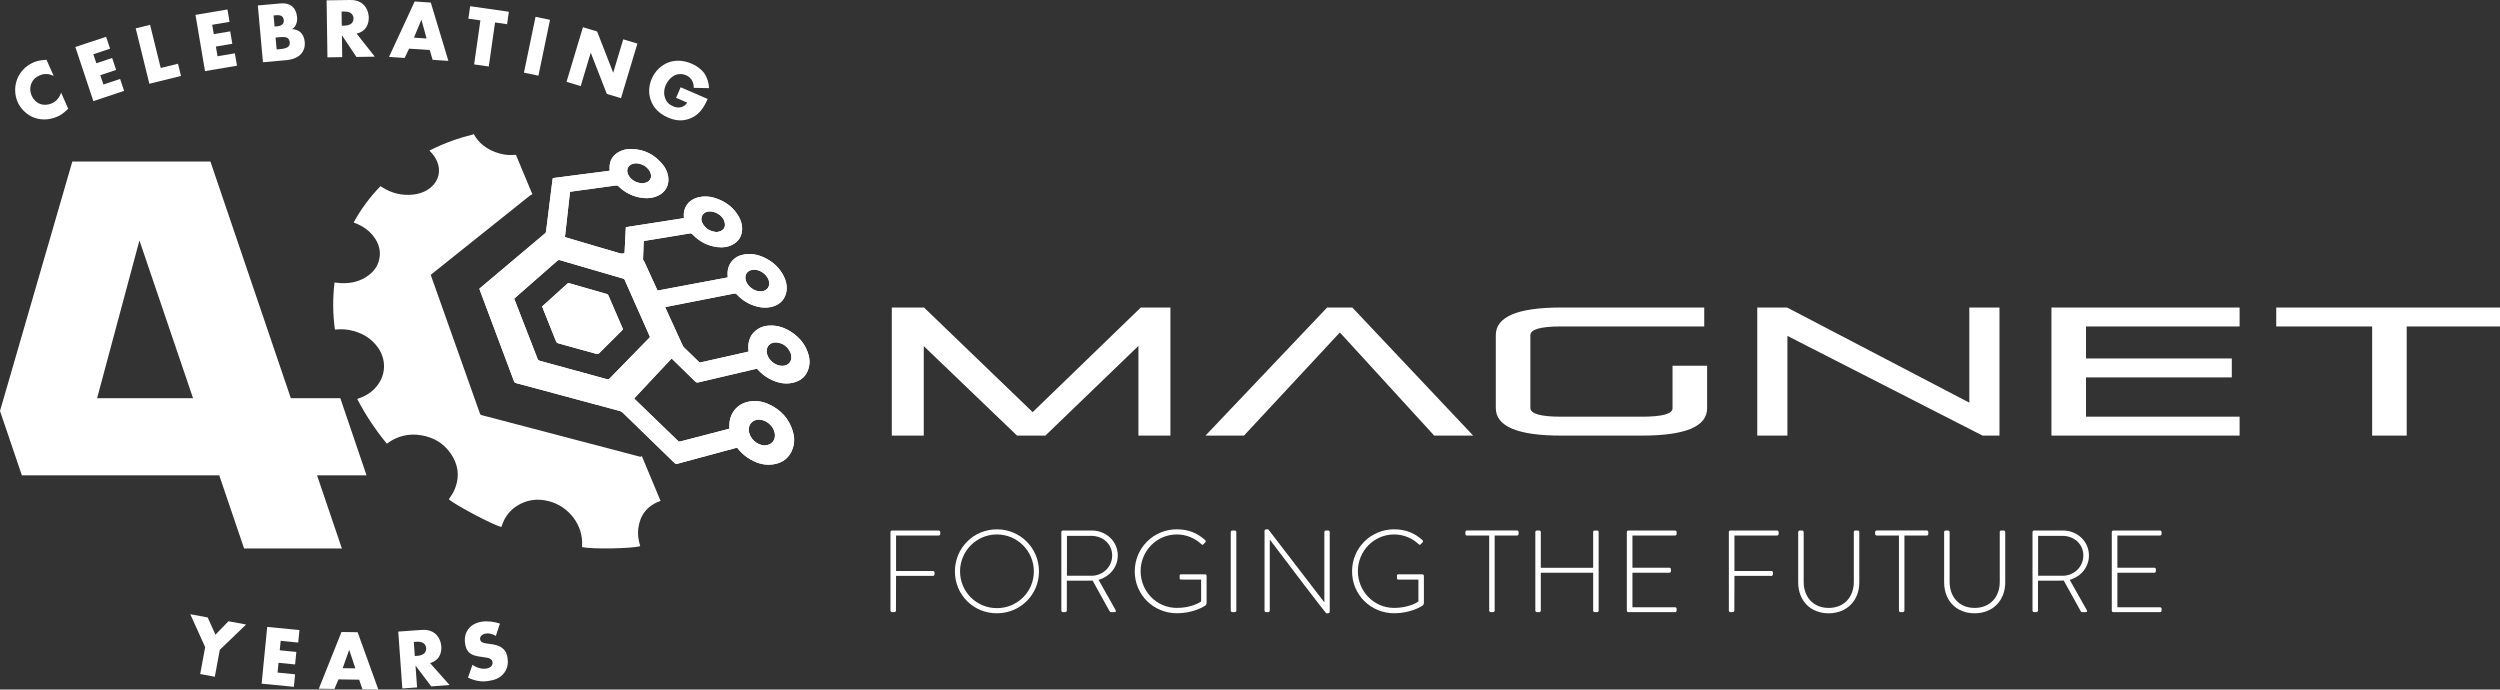 <?xml version="1.0" encoding="UTF-8"?>
<svg id="Layer_1" data-name="Layer 1" xmlns="http://www.w3.org/2000/svg" xmlns:xlink="http://www.w3.org/1999/xlink" viewBox="0 0 1698.8 468.53">
  <rect x="0" y="0" width="1698.8" height="468.53" fill="#333333" stroke="none"/>
  <defs>
    <style>
      .cls-1, .cls-2 {
        fill: #fff;
      }

      .cls-2 {
        stroke-width: 0px;
      }

      .cls-3 {
        clip-path: url(#clippath);
      }
    </style>
    <clipPath id="clippath">
      <path class="cls-2" d="m368.38,208.26c.16.45.3.83.45,1.2,3,7.48,6.01,14.95,8.98,22.43.32.81.78,1.19,1.59,1.41,8.65,2.37,17.31,4.77,25.94,7.19.78.21,1.25.05,1.8-.5,5.13-5.13,10.29-10.23,15.43-15.34.28-.28.54-.58.76-.82-.04-.18-.05-.26-.09-.33-3.28-7.58-6.57-15.15-9.83-22.74-.25-.59-.63-.86-1.21-1.02-3.29-.93-6.57-1.89-9.86-2.83-5.37-1.54-10.75-3.08-16.24-4.66-5.94,5.36-11.82,10.68-17.72,16.01m140.41,84.08c-.29-4.42,3.32-7.72,7.82-7.16,4.84.58,9.02,4.52,9.87,9.29.66,3.73-1.34,7.03-4.84,7.91-.66.17-1.35.2-2.02.29-5.42-.12-10.48-4.92-10.83-10.33m22.68-43.74c-4.66-.03-9.47-3.93-10.35-8.51-.92-4.83,2.48-7.79,6.64-7.37,4.55.46,7.72,2.99,9.49,7.21.23.55.37,1.15.45,1.75.5,4.07-2.06,6.92-6.18,6.93-.01,0-.03,0-.05,0m-24.54-57.58c-1.52-4.27.97-7.78,5.51-7.76,4.16.01,8.45,3.06,9.86,7,1.49,4.16-1.03,7.73-5.48,7.74h-.02c-4.1,0-8.49-3.1-9.87-6.97m-94.56,66.6c-15.17-4.18-30.35-8.32-45.53-12.47-.74-.2-1.23-.49-1.54-1.29-5.14-13.3-10.32-26.58-15.49-39.86-.13-.33-.24-.68-.4-1.12,2.49-2.19,4.91-4.31,7.34-6.43,7.34-6.43,14.68-12.84,22-19.28.54-.48.99-.62,1.71-.41,14.25,4.18,28.51,8.32,42.77,12.46.62.19,1.03.45,1.31,1.08,5.62,12.71,11.27,25.4,16.91,38.1.08.18.14.37.22.59-.22.25-.41.5-.63.72-8.89,9.12-17.8,18.22-26.68,27.35-.43.45-.81.67-1.32.67-.2,0-.41-.04-.66-.11m65-105.87c-.58-1.07-.89-2.25-.75-3.48.29-2.64,2.29-4.4,5.21-4.62,3.99-.29,8.6,2.43,10.15,6.11.38.9.64,1.94.63,2.91-.03,2.14-1.16,3.65-3.16,4.42-.85.33-1.78.43-2.46.58-4.36-.43-7.6-2.22-9.62-5.94m-49.9-31.95c-.48-.67-.82-1.48-1.05-2.29-.76-2.64.5-5.06,3.07-6.03,1.51-.56,3.05-.63,4.63-.3,2.7.57,4.99,1.84,6.66,4.05.64.85,1.14,1.87,1.43,2.89.72,2.54-.5,4.91-2.97,5.85-.93.35-1.95.46-2.61.61-4.01-.29-7.03-1.74-9.16-4.79m-.26-18.47c-2.19.09-4.29.69-6.26,1.69-3.76,1.93-6.14,4.9-6.67,9.16-.15,1.23-.02,2.47-.02,3.82-1.27.18-2.54.36-3.81.53-5.27.68-10.54,1.35-15.81,2.03-5.99.78-11.98,1.56-17.97,2.33-1.11.14-1.11.13-1.24,1.19-1.46,11.67-2.93,23.34-4.37,35.02-.08.68-.28,1.23-.87,1.63-.3.2-.56.46-.84.69-14.21,11.97-28.42,23.94-42.63,35.91-.33.28-.65.57-1,.88.16.46.29.88.45,1.29,4.2,11.2,8.4,22.4,12.6,33.6,3.5,9.31,7,18.62,10.47,27.94.27.72.64,1.09,1.39,1.27,3,.76,5.99,1.59,8.98,2.4,20.52,5.53,41.04,11.06,61.57,16.57.72.19,1.31.51,1.85,1.03,11.76,11.44,23.54,22.85,35.29,34.3.62.61,1.16.74,2.01.51,13.05-3.55,26.11-7.06,39.17-10.58.45-.12.92-.23,1.36-.34,2.09,2.72,4.45,5.02,7.23,6.86,5.27,3.49,10.98,5.45,17.36,4.48,6.58-1,11.15-4.6,13.27-11.01,1.24-3.75,1.15-7.56.04-11.31-2.58-8.74-8.22-14.82-16.44-18.56-4.04-1.83-8.3-2.59-12.73-1.89-5,.79-9,3.17-11.65,7.57-1.47,2.42-2.2,5.09-2.33,7.91-.04,1,0,2.01,0,3.03-.37.12-.68.22-.98.3-10.75,2.79-21.51,5.57-32.25,8.37-.7.19-1.18.11-1.72-.41-9.67-9.36-19.37-18.7-29.06-28.05-.22-.21-.41-.46-.67-.75,8.49-9.06,16.94-18.07,25.42-27.12.41.37.71.64.99.91,5.05,4.92,10.11,9.84,15.13,14.78.58.57,1.11.76,1.91.57,11.05-2.61,22.1-5.2,33.16-7.78,2.26-.53,4.53-1.06,6.78-1.59.29.3.5.53.72.77,2.16,2.37,4.63,4.37,7.45,5.91,4.98,2.72,10.24,4.15,15.92,2.98,5.95-1.23,9.84-4.77,11.26-10.77.66-2.79.48-5.61-.29-8.37-1.88-6.67-5.99-11.7-11.71-15.45-4.59-3.01-9.62-4.66-15.19-4.33-2.7.16-5.26.85-7.53,2.33-5.05,3.28-6.85,8.11-6.42,13.93.03.43.09.86.14,1.32-.3.1-.52.2-.75.25-10.56,2.37-21.13,4.73-31.69,7.14-.75.17-1.12-.1-1.56-.54-3.29-3.2-6.6-6.39-9.89-9.61-.36-.36-.68-.8-.89-1.26-3.68-8.01-7.34-16.04-11.01-24.06-.29-.62-.56-1.25-.9-2.03.52-.12.9-.22,1.29-.3,8.06-1.58,16.12-3.16,24.18-4.74,7.11-1.39,14.23-2.77,21.33-4.19.85-.17,1.38.03,1.97.67,3.15,3.4,6.93,5.88,11.3,7.43,4.15,1.47,8.39,1.94,12.71.82,5.46-1.43,9.04-5.44,9.71-10.93.42-3.42-.34-6.66-1.86-9.72-2.91-5.86-7.49-10.01-13.38-12.77-4.25-1.98-8.7-2.89-13.39-2.12-3.37.55-6.3,1.95-8.52,4.61-2.45,2.93-3.18,6.35-2.86,10.07.03.31.03.61.05.96-15.94,2.99-31.79,5.96-47.69,8.94-.25-.52-.44-.9-.62-1.31-2.77-6.04-5.53-12.08-8.3-18.13-.16-.37-.3-.79-.58-1.03-.38-.32-.38-.66-.36-1.07.14-3.66.27-7.33.41-10.99.01-.39.07-.77.11-1.17,2.9-.47,5.68-.92,8.46-1.37,7.59-1.25,15.18-2.5,22.76-3.76.73-.12,1.25,0,1.8.6,4.67,4.9,10.34,7.9,17.08,8.7,3.51.41,6.94.03,10.11-1.63,4.3-2.25,6.52-5.86,6.61-10.73.06-2.98-.82-5.73-2.25-8.3-3.11-5.58-7.8-9.37-13.63-11.79-4.25-1.76-8.67-2.47-13.24-1.53-6.93,1.42-11.06,6.72-10.47,13.5.02.23,0,.47,0,.78-13.18,2.05-26.29,4.1-39.44,6.15-.31,5.98-.61,11.84-.9,17.61-1.36.5-2.49.37-3.7,0-10.3-3.07-20.61-6.09-30.92-9.12-1.92-.57-3.84-1.15-5.87-1.76,1.15-10.28,2.3-20.51,3.45-30.78,1.73-.25,3.36-.49,4.99-.71,8.78-1.2,17.56-2.39,26.33-3.6.62-.08,1.04.05,1.5.49,4.75,4.64,10.42,7.37,17.03,8.05,3.38.35,6.68-.07,9.8-1.49,5.24-2.38,7.91-7.29,7.07-12.98-.43-2.94-1.6-5.6-3.42-7.9-5.66-7.17-12.96-10.91-21.96-10.91-.49,0-.99.01-1.49.04"/>
    </clipPath>
  </defs>
  <g>
    <path class="cls-2" d="m1635.4,296v-74.17h63.4v-12.86h-152.05v12.86h65.17v74.17h23.49Zm-113.55,0v-12.85h-104.37v-26.7h99.07v-12.85h-99.07v-21.76h104.37v-12.86h-127.86v87.03h127.86Zm-163.17,0v-87.03h-20.49v64.65l-123.79-64.65h-20.31v87.03h20.49v-67.75l132.63,67.75h11.48Zm-243,0c29.55,0,44.33-6.18,44.33-18.54v-28.93h-23.49v28.93c0,3.79-6.95,5.69-20.84,5.69h-54.93c-13.89,0-20.84-1.98-20.84-5.94v-49.45c0-3.95,6.94-5.93,20.84-5.93h97.31v-12.86h-97.31c-29.55,0-44.33,6.26-44.33,18.79v49.45c0,12.53,14.78,18.79,44.33,18.79h54.93Zm-114.62,0l-82.12-87.03h-17.13l-82.65,87.03h26.14l65.17-70.09,64.1,70.09h26.49Zm-205.74,0v-87.03h-20.13l-73.47,71.08-73.82-71.08h-21.9v87.03h21.72v-60.82l63.4,60.82h19.25l63.22-60.95v60.95h21.72Z"/>
    <path class="cls-2" d="m321.99,91.16c3.14,5.92,8.15,9.66,14.25,12.07,4.25,1.68,8.67,2.43,13.26,2.01.32-.03.64,0,1.09,0,3.74,8.94,7.49,17.93,11.18,26.76-.62.33-1.22.54-1.68.91-22.17,17.7-44.33,35.41-66.5,53.12-.28.22-.55.47-.86.74.1.35.19.69.31,1.02,10.93,30.78,21.86,61.56,32.78,92.34.07.19.17.37.2.57.14.94.75,1.27,1.62,1.49,17.87,4.67,35.74,9.36,53.61,14.06,17.71,4.65,35.42,9.31,53.14,13.96.56.15,1.18.52,1.68-.45,4.31,10.31,8.53,20.4,12.78,30.59-.39.16-.7.31-1.02.43-8.51,3.3-13.03,9.63-14.13,18.55-.46,3.74.06,7.39,1.13,10.98.06.19.12.38.17.58.02.07,0,.16,0,.24-5.91,1.68-32.3,2.14-39.46.65,0-.33-.02-.68,0-1.02.86-14.01-9.17-26.83-22.76-30.24-7.77-1.95-15.13-.95-21.88,3.49-4.78,3.15-7.99,7.54-9.8,12.96-.11.34-.24.68-.36,1.02-.01.03-.06.05-.09.08-5.32-1.15-31.39-14.92-35.65-18.8,1.15-1.83,2.47-3.54,3.37-5.45,4.34-9.22,3.36-18.05-2.54-26.24-4.86-6.74-11.65-10.51-19.8-11.83-6.74-1.1-13.15-.04-19.19,3.18-.67.36-1.32.77-1.96,1.19-.64.41-1.26.87-2.01,1.39-7.76-9.42-14.47-19.5-20.12-30.41.53-.19.93-.34,1.34-.49,5.48-1.94,10.03-5.12,13.27-10,4.93-7.42,4.78-16.7-.39-24.21-4.09-5.94-9.81-9.56-16.67-11.46-3.75-1.04-7.59-1.45-11.49-1.06-.28.03-.56.04-.84.05-.08,0-.16-.03-.4-.08-1.45-10.56-1.55-21.16-.24-31.86,1.44.14,2.76.32,4.08.39,6.98.39,13.47-1.09,19.13-5.35,4.28-3.22,6.94-7.47,7.49-12.88.45-4.35-.74-8.31-3.08-11.94-3.15-4.87-7.61-8.13-12.91-10.33-.52-.21-1.04-.41-1.73-.69,4.94-9.09,11.02-17.24,18.22-24.68.36.23.7.43,1.02.64,6.43,4.13,13.46,5.9,21.07,5.09,4.53-.49,8.72-1.97,12.24-4.97,5.31-4.51,6.87-11.22,4.13-17.62-1.01-2.36-2.44-4.45-4.22-6.3-.3-.31-.59-.63-.95-1.02.39-.21.69-.39,1.01-.54,9.08-4.52,18.57-7.93,28.41-10.37.18-.04.34-.16.51-.25h.24Z"/>
    <g>
      <path class="cls-1" d="m368.38,208.26c.16.45.3.83.45,1.2,3,7.48,6.01,14.95,8.98,22.43.32.81.78,1.19,1.59,1.41,8.65,2.37,17.31,4.77,25.94,7.19.78.21,1.25.05,1.8-.5,5.13-5.13,10.29-10.23,15.43-15.34.28-.28.54-.58.76-.82-.04-.18-.05-.26-.09-.33-3.28-7.58-6.57-15.15-9.83-22.74-.25-.59-.63-.86-1.21-1.02-3.29-.93-6.57-1.89-9.86-2.83-5.37-1.54-10.75-3.08-16.24-4.66-5.94,5.36-11.82,10.68-17.72,16.01m140.41,84.08c-.29-4.42,3.32-7.72,7.82-7.16,4.84.58,9.02,4.52,9.87,9.29.66,3.73-1.34,7.03-4.84,7.91-.66.17-1.35.2-2.02.29-5.42-.12-10.48-4.92-10.83-10.33m22.68-43.74c-4.66-.03-9.47-3.93-10.35-8.51-.92-4.83,2.48-7.79,6.64-7.37,4.55.46,7.72,2.99,9.49,7.21.23.55.37,1.15.45,1.75.5,4.07-2.06,6.92-6.18,6.93-.01,0-.03,0-.05,0m-24.54-57.58c-1.52-4.27.97-7.78,5.51-7.76,4.16.01,8.45,3.06,9.86,7,1.49,4.16-1.03,7.73-5.48,7.74h-.02c-4.1,0-8.49-3.1-9.87-6.97m-94.56,66.6c-15.17-4.18-30.35-8.32-45.53-12.47-.74-.2-1.23-.49-1.54-1.29-5.14-13.3-10.32-26.58-15.49-39.86-.13-.33-.24-.68-.4-1.12,2.49-2.19,4.91-4.31,7.34-6.43,7.34-6.43,14.68-12.84,22-19.28.54-.48.99-.62,1.71-.41,14.25,4.18,28.51,8.32,42.77,12.46.62.19,1.03.45,1.31,1.08,5.62,12.71,11.27,25.4,16.91,38.1.08.18.14.37.22.59-.22.25-.41.5-.63.72-8.89,9.12-17.8,18.22-26.68,27.35-.43.45-.81.67-1.32.67-.2,0-.41-.04-.66-.11m65-105.87c-.58-1.07-.89-2.25-.75-3.48.29-2.64,2.29-4.4,5.21-4.62,3.99-.29,8.6,2.43,10.15,6.11.38.9.64,1.94.63,2.91-.03,2.14-1.16,3.65-3.16,4.42-.85.33-1.78.43-2.46.58-4.36-.43-7.6-2.22-9.62-5.94m-49.9-31.95c-.48-.67-.82-1.48-1.05-2.29-.76-2.64.5-5.06,3.07-6.03,1.51-.56,3.05-.63,4.63-.3,2.7.57,4.99,1.84,6.66,4.05.64.85,1.14,1.87,1.43,2.89.72,2.54-.5,4.91-2.97,5.85-.93.35-1.95.46-2.61.61-4.01-.29-7.03-1.74-9.16-4.79m-.26-18.47c-2.19.09-4.29.69-6.26,1.69-3.76,1.93-6.14,4.9-6.67,9.16-.15,1.23-.02,2.47-.02,3.82-1.27.18-2.54.36-3.81.53-5.27.68-10.54,1.35-15.81,2.03-5.99.78-11.98,1.56-17.97,2.33-1.11.14-1.11.13-1.24,1.19-1.46,11.67-2.93,23.34-4.37,35.02-.08.68-.28,1.23-.87,1.63-.3.2-.56.46-.84.69-14.21,11.97-28.42,23.94-42.63,35.91-.33.28-.65.57-1,.88.16.46.29.88.45,1.29,4.2,11.2,8.4,22.4,12.6,33.6,3.5,9.31,7,18.62,10.47,27.94.27.72.64,1.09,1.39,1.27,3,.76,5.99,1.59,8.98,2.4,20.52,5.53,41.04,11.06,61.57,16.57.72.19,1.31.51,1.85,1.03,11.76,11.44,23.54,22.85,35.29,34.3.62.61,1.16.74,2.01.51,13.05-3.55,26.11-7.06,39.17-10.58.45-.12.92-.23,1.36-.34,2.09,2.72,4.45,5.02,7.23,6.86,5.27,3.49,10.98,5.45,17.36,4.48,6.58-1,11.15-4.6,13.27-11.01,1.24-3.75,1.15-7.56.04-11.31-2.58-8.74-8.22-14.82-16.44-18.56-4.04-1.83-8.3-2.59-12.73-1.89-5,.79-9,3.17-11.65,7.57-1.47,2.42-2.2,5.09-2.33,7.91-.04,1,0,2.01,0,3.03-.37.12-.68.22-.98.3-10.75,2.79-21.51,5.57-32.25,8.37-.7.19-1.18.11-1.72-.41-9.67-9.36-19.37-18.7-29.06-28.05-.22-.21-.41-.46-.67-.75,8.49-9.06,16.94-18.07,25.42-27.12.41.37.71.64.99.91,5.05,4.92,10.11,9.84,15.13,14.78.58.57,1.11.76,1.91.57,11.05-2.61,22.1-5.2,33.16-7.78,2.26-.53,4.53-1.06,6.78-1.59.29.3.5.53.72.77,2.16,2.37,4.63,4.37,7.45,5.91,4.98,2.72,10.24,4.15,15.92,2.98,5.95-1.23,9.84-4.77,11.26-10.77.66-2.79.48-5.61-.29-8.37-1.88-6.67-5.99-11.7-11.71-15.45-4.59-3.01-9.62-4.66-15.19-4.33-2.7.16-5.26.85-7.53,2.33-5.05,3.28-6.85,8.11-6.42,13.93.03.43.09.86.14,1.32-.3.1-.52.2-.75.25-10.56,2.37-21.13,4.73-31.69,7.14-.75.17-1.12-.1-1.56-.54-3.29-3.2-6.6-6.39-9.89-9.61-.36-.36-.68-.8-.89-1.26-3.68-8.01-7.34-16.04-11.01-24.06-.29-.62-.56-1.25-.9-2.03.52-.12.9-.22,1.29-.3,8.06-1.58,16.12-3.16,24.18-4.74,7.11-1.39,14.23-2.77,21.33-4.19.85-.17,1.38.03,1.97.67,3.15,3.4,6.93,5.88,11.3,7.43,4.15,1.47,8.39,1.94,12.71.82,5.46-1.43,9.04-5.44,9.71-10.93.42-3.42-.34-6.66-1.86-9.72-2.91-5.86-7.49-10.01-13.38-12.77-4.25-1.98-8.7-2.89-13.39-2.12-3.37.55-6.3,1.95-8.52,4.61-2.45,2.93-3.18,6.35-2.86,10.07.03.31.03.61.05.96-15.94,2.99-31.79,5.96-47.69,8.94-.25-.52-.44-.9-.62-1.31-2.77-6.04-5.53-12.08-8.3-18.13-.16-.37-.3-.79-.58-1.03-.38-.32-.38-.66-.36-1.07.14-3.66.27-7.33.41-10.99.01-.39.07-.77.11-1.17,2.9-.47,5.68-.92,8.46-1.37,7.59-1.25,15.18-2.5,22.76-3.76.73-.12,1.25,0,1.8.6,4.67,4.9,10.34,7.9,17.08,8.7,3.51.41,6.94.03,10.11-1.63,4.3-2.25,6.52-5.86,6.61-10.73.06-2.98-.82-5.73-2.25-8.3-3.11-5.58-7.8-9.37-13.63-11.79-4.25-1.76-8.67-2.47-13.24-1.53-6.93,1.42-11.06,6.72-10.47,13.5.02.23,0,.47,0,.78-13.18,2.05-26.29,4.1-39.44,6.15-.31,5.98-.61,11.84-.9,17.61-1.36.5-2.49.37-3.7,0-10.3-3.07-20.61-6.09-30.92-9.12-1.92-.57-3.84-1.15-5.87-1.76,1.15-10.28,2.3-20.51,3.45-30.78,1.73-.25,3.36-.49,4.99-.71,8.78-1.2,17.56-2.39,26.33-3.6.62-.08,1.04.05,1.5.49,4.75,4.64,10.42,7.37,17.03,8.05,3.38.35,6.68-.07,9.8-1.49,5.24-2.38,7.91-7.29,7.07-12.98-.43-2.94-1.6-5.6-3.42-7.9-5.66-7.17-12.96-10.91-21.96-10.91-.49,0-.99.01-1.49.04"/>
      <g class="cls-3">
        <rect class="cls-2" x="325.72" y="101.31" width="224.63" height="215.23"/>
      </g>
    </g>
  </g>
  <path class="cls-2" d="m197.63,270.59h33.63l17.81,52.42h-33.63l16.87,49.66h-66.45s-16.87-49.66-16.87-49.66H14.86L0,279.26,49.14,109.78h93.85l54.64,160.81Zm-66.45,0l-36.43-107.2-28.77,107.2h65.2Z"/>
  <g>
    <path class="cls-2" d="m139.41,439.74l-10.11-22.36,11.82,2.18,5.28,11.72,8.83-9.12,12,2.21-17.88,17.2-3.37,18.28-9.94-1.83,3.37-18.28Z"/>
    <path class="cls-2" d="m202.63,436.64l-11.91-1.17-.63,6.42,11.27,1.11-.83,8.5-11.27-1.11-.65,6.65,11.91,1.17-.83,8.5-21.91-2.15,3.79-38.56,21.91,2.15-.83,8.5Z"/>
    <path class="cls-2" d="m244.04,461.85l-14.06-.19-2.7,6.47-10.63-.14,15.39-38.54,10.98.15,14.06,38.94-10.75-.14-2.29-6.54Zm-2.57-7.7l-4.19-12.6-4.41,12.49,8.6.12Z"/>
    <path class="cls-2" d="m286.26,428.05c2.9-.21,6.64,0,9.69,2.74,2.36,2.1,3.71,5.38,3.92,8.45.24,3.3-.72,6.29-2.49,8.28-1.4,1.55-3.37,2.57-5.14,3.05l13.25,14.95-12.46.9-10.68-14.15,1.06,14.84-10.02.72-2.77-38.65,15.64-1.12Zm-4.38,17.73l1.91-.14c1.51-.11,3.62-.67,4.75-1.91.7-.81,1.13-2.12,1.04-3.34-.09-1.16-.64-2.4-1.57-3.15-.99-.86-2.72-1.32-4.92-1.16l-1.91.14.69,9.56Z"/>
    <path class="cls-2" d="m321.02,451.76c2.44,1.68,5.94,3.09,9.39,2.56,2.01-.31,3.12-1.13,3.65-1.91.48-.66.75-1.58.61-2.56-.12-.74-.53-1.56-1.45-2.13-1.11-.71-2.67-.89-5.25-1.25l-2.71-.41c-1.69-.27-4.17-.77-5.99-2.25-2.28-1.83-2.92-4.49-3.22-6.44-.72-4.71.68-7.87,2.09-9.79,1.65-2.25,4.61-4.41,9.26-5.13,3.79-.58,8.4-.05,12.31,1.29l-2.77,8.36c-3.35-1.9-5.62-1.78-6.94-1.58-.98.15-2.26.58-3.1,1.65-.49.66-.79,1.35-.66,2.22.11.69.3,1.19.78,1.64.34.3,1.14.88,3.6,1.21l3.19.45c2.53.38,5.19.85,7.53,2.72,2.27,1.77,3.11,3.82,3.52,6.46.54,3.5.2,7.02-2.14,10.2-2.77,3.78-6.64,5.02-10.72,5.64-2.41.37-4.75.49-7.72-.11-.67-.13-3.22-.68-6.27-2.15l3.02-8.69Z"/>
  </g>
  <g>
    <path class="cls-2" d="m46.36,73.88c-3.07,2.95-4.9,4.27-7.19,5.28-6.16,2.73-11.86,2.34-16.06.77-4.98-1.92-9.04-5.9-11.09-10.53-2.24-5.04-2.18-10.79-.43-15.44,1.72-4.57,5.41-9.01,10.93-11.46,1.7-.75,4.58-1.71,9.08-1.87l4.88,10.99c-4.6-2.35-8.2-1-9.74-.32-2.65,1.18-4.32,2.87-5.33,5.16-1.28,2.98-.96,6.15.14,8.64,1.08,2.44,3.3,4.7,5.93,5.63,2.18.75,5.07.68,7.67-.48,1.38-.61,4.71-2.28,6.37-7.27l4.83,10.89Z"/>
    <path class="cls-2" d="m74.79,33.08l-11.36,3.78,2.03,6.12,10.75-3.57,2.7,8.1-10.75,3.58,2.11,6.34,11.36-3.78,2.7,8.11-20.9,6.95-12.23-36.77,20.9-6.95,2.7,8.11Z"/>
    <path class="cls-2" d="m101.98,16.86l7.23,29.34,11.74-2.89,2.04,8.3-21.5,5.3-9.27-37.64,9.76-2.4Z"/>
    <path class="cls-2" d="m155.99,14.84l-11.8,2,1.08,6.36,11.17-1.89,1.42,8.43-11.17,1.89,1.12,6.59,11.8-1.99,1.42,8.42-21.72,3.67-6.47-38.22,21.72-3.68,1.42,8.43Z"/>
    <path class="cls-2" d="m178.68,42.3l-3.48-38.59,14.93-1.34c2.78-.25,6.11-.14,8.72,2.25,1.46,1.33,2.72,3.61,3.03,7.02.15,1.68,0,3.15-.67,4.84-.67,1.58-1.46,2.52-2.85,3.29,2.05.05,4.16.79,5.47,1.84,1.7,1.37,2.96,3.76,3.24,6.83.33,3.64-.84,6.26-2.15,7.83-1.89,2.33-5.4,4.16-10.15,4.59l-16.09,1.45Zm7.9-24.27l1.85-.17c1.04-.09,2.77-.37,3.71-1.56.58-.69.77-1.76.69-2.63-.09-.98-.52-1.94-1.16-2.52-.69-.58-1.96-.99-3.92-.81l-1.85.17.68,7.52Zm1.4,15.56l2.26-.2c2.77-.25,5.07-.75,6.05-2.12.42-.56.69-1.46.59-2.56-.11-1.21-.6-2.16-1.24-2.69-1.32-1.11-3.82-.94-6.3-.71l-2.08.19.73,8.1Z"/>
    <path class="cls-2" d="m237.62,0c2.9-.04,6.63.37,9.52,3.29,2.24,2.23,3.39,5.59,3.44,8.66.05,3.31-1.07,6.23-2.96,8.12-1.49,1.47-3.51,2.38-5.3,2.75l12.37,15.69-12.49.18-9.86-14.73.21,14.87-10.05.14-.56-38.74L237.62,0Zm-5.39,17.45l1.92-.03c1.51-.02,3.65-.46,4.86-1.64.74-.77,1.25-2.05,1.23-3.27-.02-1.16-.5-2.43-1.38-3.23-.94-.92-2.64-1.47-4.84-1.44l-1.91.03.14,9.58Z"/>
    <path class="cls-2" d="m292.02,34l-14.03-.94-3.04,6.32-10.61-.71L281.78,1.01l10.95.73,11.96,39.63-10.72-.72-1.94-6.65Zm-2.15-7.83l-3.51-12.81-5.07,12.23,8.58.57Z"/>
    <path class="cls-2" d="m336.4,15.27l-4.27,29.92-9.95-1.42,4.27-29.92-8.17-1.17,1.21-8.46,26.3,3.76-1.21,8.46-8.17-1.17Z"/>
    <path class="cls-2" d="m373.75,13.47l-7.88,37.94-9.84-2.05,7.88-37.94,9.84,2.05Z"/>
    <path class="cls-2" d="m384.97,55.61l11.15-37.11,9.63,2.89,10.93,28.03,6.82-22.7,9.63,2.89-11.15,37.11-9.63-2.89-10.93-28.03-6.82,22.7-9.63-2.89Z"/>
    <path class="cls-2" d="m462.53,59.3l18.35,7.94c-3.05,7.04-6.66,11.43-12.63,13.53-5.23,1.85-9.94,1.02-14.47-.95-6.4-2.77-9.76-7.01-11.37-11.19-1.51-3.82-2.1-9.2.44-15.07,2.45-5.65,6.7-9.32,11.11-11.03,4.2-1.66,9.78-1.97,16.08.75,3.31,1.43,6.55,3.73,8.56,6.56,2.03,2.9,3.1,6.73,3.18,10.05l-10.37-.18c.08-1.93-.43-3.54-1.01-4.68-.99-1.95-2.44-3.15-4.2-3.91-2.19-.95-4.77-1.12-7.14-.18-2.98,1.18-5.43,4.05-6.63,6.82-1.41,3.25-1.39,6.43-.5,8.9.92,2.55,2.61,4.36,5.33,5.54,1.6.69,3.58,1.24,5.83.56,1.16-.33,2.72-1.16,3.89-3l-7.57-3.28,3.11-7.2Z"/>
  </g>
  <g>
    <path class="cls-2" d="m605.09,361.52c0-.56.48-1.03,1.03-1.03h31.77c.56,0,1.03.48,1.03,1.03v1.35c0,.55-.48,1.03-1.03,1.03h-29v24.09h25.12c.55,0,1.03.48,1.03,1.03,0,.87.16,2.3-1.03,2.3h-25.12l-.08,23.61c0,.56-.48,1.03-1.27,1.03h-1.42c-.56,0-1.03-.48-1.03-1.03v-53.4Z"/>
    <path class="cls-2" d="m677.41,359.69c15.93,0,28.6,12.76,28.6,28.6s-12.68,28.45-28.6,28.45-28.53-12.52-28.53-28.45,12.68-28.6,28.53-28.6Zm0,53.56c13.87,0,25.12-11.09,25.12-24.96s-11.25-25.12-25.12-25.12-25.04,11.25-25.04,25.12,11.17,24.96,25.04,24.96Z"/>
    <path class="cls-2" d="m721.21,361.52c0-.56.4-1.03,1.03-1.03h19.65c9.67,0,17.67,7.29,17.67,16.96,0,8-5.55,14.42-13.07,16.56l11.57,20.52c.4.64.24,1.43-.56,1.43h-2.46c-.56,0-.87-.24-1.11-.71l-11.49-20.76c-1.03.08-1.9.08-2.93.08h-14.58v20.36c0,.56-.48,1.03-1.27,1.03h-1.42c-.56,0-1.03-.48-1.03-1.03v-53.4Zm20.52,29.71c7.61,0,14.02-5.94,14.02-13.79s-6.42-13.31-14.1-13.31h-16.64v27.1h16.72Z"/>
    <path class="cls-2" d="m799.8,359.69c8,0,14.02,2.7,19.17,7.37.4.4.48,1.03.08,1.42-.4.48-.87.95-1.27,1.35-.48.56-.87.48-1.35,0-4.44-4.12-10.22-6.66-16.72-6.66-13.79,0-24.64,11.25-24.64,24.96s10.85,24.96,24.64,24.96c9.67,0,15.69-3.72,16.48-4.36v-14.9h-13.55c-.87,0-1.03-.32-1.03-1.03v-1.59c0-.63.16-.95,1.03-.95h16.24c.56,0,1.03.48,1.03.95v18.38c0,1.19-.48,1.58-1.11,2.06-1.43.95-8.64,5.07-19.02,5.07-15.93,0-28.69-12.52-28.69-28.45s12.76-28.6,28.69-28.6Z"/>
    <path class="cls-2" d="m836.31,361.52c0-.56.48-1.03,1.03-1.03h1.74c.55,0,1.03.48,1.03,1.03v53.4c0,.64-.56,1.03-1.11,1.03h-1.66c-.56,0-1.03-.48-1.03-1.03v-53.4Z"/>
    <path class="cls-2" d="m859.28,360.73c0-.64.56-1.03,1.19-1.03h1.35l38.03,49.52h.08v-47.7c0-.56.48-1.03,1.03-1.03h1.58c.55,0,1.03.48,1.03,1.03v54.2c0,.71-.63,1.03-1.27,1.03h-1.03c-.08,0-.72-.24-38.35-50h-.08v48.18c0,.56-.48,1.03-1.03,1.03h-1.5c-.56,0-1.03-.48-1.03-1.03v-54.2Z"/>
    <path class="cls-2" d="m947.45,359.69c8,0,14.02,2.7,19.17,7.37.4.4.48,1.03.08,1.42-.4.48-.87.95-1.27,1.35-.48.56-.87.48-1.35,0-4.44-4.12-10.22-6.66-16.72-6.66-13.79,0-24.64,11.25-24.64,24.96s10.85,24.96,24.64,24.96c9.67,0,15.69-3.72,16.48-4.36v-14.9h-13.55c-.87,0-1.03-.32-1.03-1.03v-1.59c0-.63.16-.95,1.03-.95h16.24c.56,0,1.03.48,1.03.95v18.38c0,1.19-.48,1.58-1.11,2.06-1.43.95-8.64,5.07-19.02,5.07-15.93,0-28.68-12.52-28.68-28.45s12.75-28.6,28.68-28.6Z"/>
    <path class="cls-2" d="m1011.93,363.89h-15.13c-.79,0-1.03-.48-1.03-1.19v-1.19c0-.64.47-1.03,1.03-1.03h34.07c.64,0,1.03.48,1.03,1.03v1.35c0,.55-.4,1.03-1.03,1.03h-15.21v51.03c0,.56-.47,1.03-1.27,1.03h-1.42c-.56,0-1.03-.48-1.03-1.03v-51.03Z"/>
    <path class="cls-2" d="m1043.29,361.52c0-.56.48-1.03,1.03-1.03h1.66c.63,0,1.03.48,1.03,1.03v24.32h35.58v-24.32c0-.56.48-1.03,1.03-1.03h1.66c.63,0,1.03.48,1.03,1.03v53.4c0,.56-.4,1.03-1.03,1.03h-1.66c-.56,0-1.03-.48-1.03-1.03v-25.75h-35.58v25.75c0,.56-.4,1.03-1.03,1.03h-1.66c-.56,0-1.03-.48-1.03-1.03v-53.4Z"/>
    <path class="cls-2" d="m1105.47,361.52c0-.56.48-1.03,1.03-1.03h31.77c.56,0,1.03.48,1.03,1.03v1.35c0,.55-.48,1.03-1.03,1.03h-29v21.87h25.12c.55,0,1.03.48,1.03,1.03v1.35c0,.55-.48,1.03-1.03,1.03h-25.12v23.46h29c.56,0,1.03.48,1.03,1.03v1.27c0,.56-.48,1.03-1.03,1.03h-31.77c-.56,0-1.03-.48-1.03-1.03v-53.4Z"/>
    <path class="cls-2" d="m1174.79,361.52c0-.56.48-1.03,1.03-1.03h31.77c.56,0,1.03.48,1.03,1.03v1.35c0,.55-.48,1.03-1.03,1.03h-29v24.09h25.12c.55,0,1.03.48,1.03,1.03,0,.87.16,2.3-1.03,2.3h-25.12l-.08,23.61c0,.56-.48,1.03-1.27,1.03h-1.42c-.56,0-1.03-.48-1.03-1.03v-53.4Z"/>
    <path class="cls-2" d="m1221.92,361.52c0-.56.48-1.03,1.03-1.03h1.66c.56,0,1.03.48,1.03,1.03v33.83c0,10.22,6.42,17.75,16.96,17.75s17.11-7.45,17.11-17.67v-33.91c0-.64.32-1.03,1.11-1.03h1.58c.56,0,1.03.48,1.03,1.03v34.23c0,12.12-8.24,21-20.84,21s-20.68-8.87-20.68-21v-34.23Z"/>
    <path class="cls-2" d="m1290.36,363.89h-15.13c-.79,0-1.03-.48-1.03-1.19v-1.19c0-.64.48-1.03,1.03-1.03h34.07c.64,0,1.03.48,1.03,1.03v1.35c0,.55-.4,1.03-1.03,1.03h-15.21v51.03c0,.56-.47,1.03-1.27,1.03h-1.42c-.56,0-1.03-.48-1.03-1.03v-51.03Z"/>
    <path class="cls-2" d="m1321.09,361.52c0-.56.47-1.03,1.03-1.03h1.66c.56,0,1.03.48,1.03,1.03v33.83c0,10.22,6.42,17.75,16.96,17.75s17.11-7.45,17.11-17.67v-33.91c0-.64.32-1.03,1.11-1.03h1.58c.55,0,1.03.48,1.03,1.03v34.23c0,12.12-8.24,21-20.84,21s-20.68-8.87-20.68-21v-34.23Z"/>
    <path class="cls-2" d="m1381.13,361.52c0-.56.4-1.03,1.03-1.03h19.65c9.67,0,17.67,7.29,17.67,16.96,0,8-5.54,14.42-13.07,16.56l11.57,20.52c.4.64.24,1.43-.56,1.43h-2.46c-.56,0-.87-.24-1.11-.71l-11.49-20.76c-1.03.08-1.9.08-2.93.08h-14.58v20.36c0,.56-.48,1.03-1.27,1.03h-1.42c-.56,0-1.03-.48-1.03-1.03v-53.4Zm20.52,29.71c7.61,0,14.02-5.94,14.02-13.79s-6.42-13.31-14.1-13.31h-16.64v27.1h16.72Z"/>
    <path class="cls-2" d="m1435,361.52c0-.56.48-1.03,1.03-1.03h31.77c.56,0,1.03.48,1.03,1.03v1.35c0,.55-.48,1.03-1.03,1.03h-29v21.87h25.12c.55,0,1.03.48,1.03,1.03v1.35c0,.55-.48,1.03-1.03,1.03h-25.12v23.46h29c.56,0,1.03.48,1.03,1.03v1.27c0,.56-.48,1.03-1.03,1.03h-31.77c-.56,0-1.03-.48-1.03-1.03v-53.4Z"/>
  </g>
</svg>